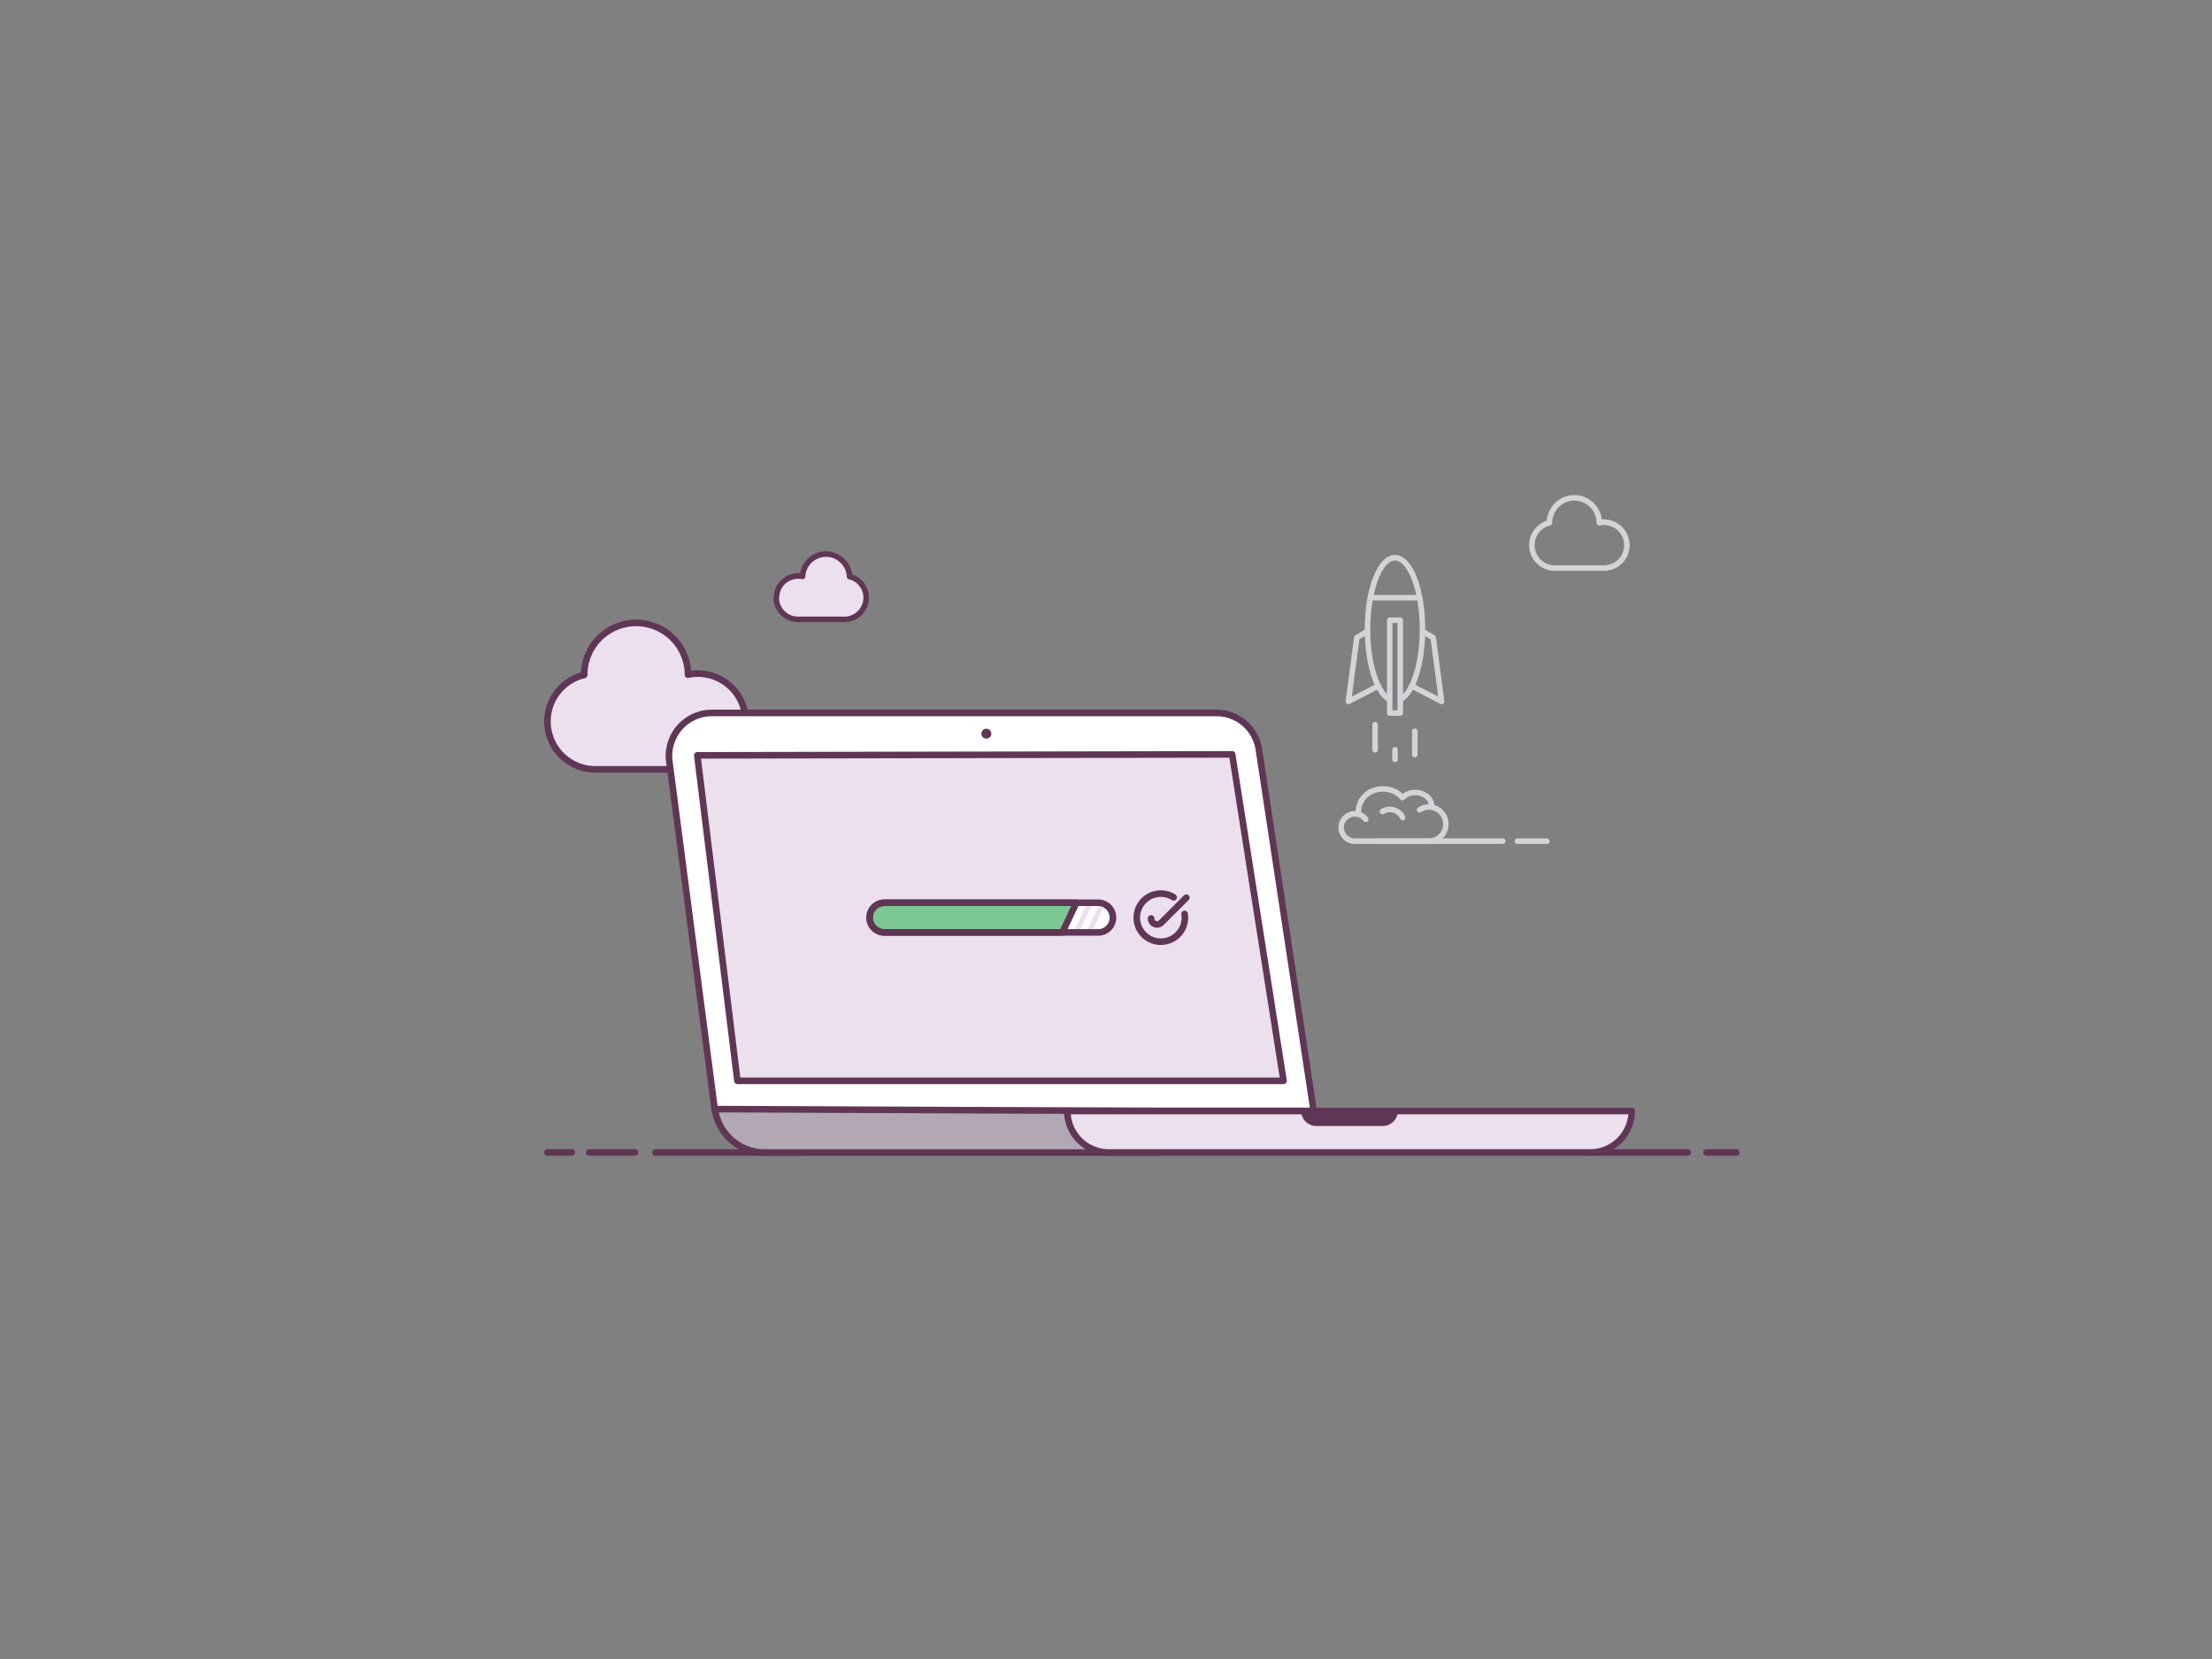 <svg xmlns="http://www.w3.org/2000/svg" viewBox="0 0 800 600"><rect x="0" y="0" width="800" height="600" fill="#808080" stroke="none"/><defs><style>.cls-1,.cls-6,.cls-9{fill:#fff;}.cls-1{opacity:0;}.cls-12,.cls-2,.cls-3,.cls-5{fill:none;}.cls-2,.cls-3{stroke:#d5d2d8;}.cls-10,.cls-13,.cls-2,.cls-3,.cls-4,.cls-5,.cls-6,.cls-7{stroke-linecap:round;}.cls-10,.cls-13,.cls-2,.cls-4,.cls-5,.cls-6,.cls-7{stroke-linejoin:round;}.cls-13,.cls-2,.cls-3{stroke-width:2px;}.cls-3{stroke-miterlimit:10;}.cls-11,.cls-13,.cls-4{fill:#ece0ee;}.cls-10,.cls-13,.cls-4,.cls-5,.cls-6,.cls-7{stroke:#603656;}.cls-10,.cls-4,.cls-5,.cls-6,.cls-7{stroke-width:2.38px;}.cls-7{fill:#b1a8b3;}.cls-8{fill:#603656;}.cls-10{fill:#7dc794;}</style></defs><title>Treat_Software</title><g id="Layer_2" data-name="Layer 2"><g id="Layer_1-2" data-name="Layer 1"><rect class="cls-1" width="800" height="600"/><polyline class="cls-2" points="498.45 248.11 487.66 253.69 490.71 230.6 494.58 228.35"/><path class="cls-2" d="M506.85,252.77c4.36-2.74,7.61-13,7.61-25.18,0-14.3-4.45-25.89-9.94-25.89s-9.94,11.59-9.94,25.89c0,12.18,3.22,22.39,7.57,25.16"/><line class="cls-2" x1="495.59" y1="216.17" x2="513.44" y2="216.17"/><rect class="cls-2" x="502.6" y="224.31" width="3.83" height="33.58"/><path class="cls-2" d="M491.21,294.28c0-9.54,11.42-11.47,16-5.79l.18-.14c3.85-3.75,10.82-.89,10.28,3.28"/><path class="cls-3" d="M513.43,292.85a6.17,6.17,0,1,1,3.34,11.37H490a4.94,4.94,0,1,1,3.95-7.9"/><polyline class="cls-2" points="510.59 248.11 521.38 253.69 518.34 230.6 514.47 228.35"/><path class="cls-4" d="M269.65,260.06h0A17.3,17.3,0,0,0,248.82,244a18.77,18.77,0,0,0-37.54.11,17.29,17.29,0,0,0-13.28,16h0c0,.14,0,.28,0,.42s0,.27,0,.41a17.31,17.31,0,0,0,17.31,17.31l.41,0,.42,0h35.42l.41,0,.42,0a17.3,17.3,0,0,0,17.3-17.31c0-.14,0-.27,0-.41S269.65,260.2,269.65,260.06Z"/><path class="cls-2" d="M588.36,196.76h0a8.3,8.3,0,0,0-8.27-7.9,7.81,7.81,0,0,0-1.69.18,9,9,0,0,0-18,.05,8.3,8.3,0,0,0-6.37,7.67h0c0,.07,0,.13,0,.2s0,.13,0,.2a8.3,8.3,0,0,0,8.3,8.29h17.77a8.29,8.29,0,0,0,8.29-8.29c0-.07,0-.13,0-.2S588.36,196.83,588.36,196.76Z"/><line class="cls-5" x1="213.06" y1="416.81" x2="229.66" y2="416.81"/><line class="cls-5" x1="197.96" y1="416.81" x2="206.77" y2="416.81"/><line class="cls-5" x1="610.4" y1="416.81" x2="575.11" y2="416.81"/><line class="cls-5" x1="627.96" y1="416.81" x2="617.17" y2="416.81"/><line class="cls-5" x1="237.11" y1="416.81" x2="289.58" y2="416.81"/><path class="cls-6" d="M258.56,401.79H475.11L455.29,271.06a15.52,15.52,0,0,0-15.35-13.22H257.47a15.53,15.53,0,0,0-15.35,17.86Z"/><polygon class="cls-4" points="266.7 390.89 464.21 390.89 445.63 272.83 252.18 273.18 266.7 390.89"/><path class="cls-7" d="M419.65,416.81v-15l-161.09-.69a18.19,18.19,0,0,0,18,15.71H419.65"/><path class="cls-4" d="M401,401.79H575.11a15,15,0,0,1,15,15v0a0,0,0,0,1,0,0H386a0,0,0,0,1,0,0v0A15,15,0,0,1,401,401.79Z" transform="translate(976.13 818.6) rotate(-180)"/><circle class="cls-8" cx="356.73" cy="265.34" r="1.8"/><path class="cls-8" d="M476,401.79H500.1a5.44,5.44,0,0,1,5.44,5.44v0a0,0,0,0,1,0,0H470.59a0,0,0,0,1,0,0v0a5.44,5.44,0,0,1,5.44-5.44Z" transform="translate(976.13 809.02) rotate(-180)"/><rect class="cls-9" x="314.52" y="326.5" width="88.01" height="10.71" rx="5.36" ry="5.36"/><path class="cls-10" d="M384.23,337.22H319.88a5.36,5.36,0,0,1-5.36-5.36h0a5.36,5.36,0,0,1,5.36-5.36h69.38Z"/><polygon class="cls-11" points="392.66 327.69 388.74 336.03 390.78 336.03 394.7 327.69 392.66 327.69"/><path class="cls-12" d="M397.17,327.69H319.88a4.17,4.17,0,0,0,0,8.34h73.5l3.91-8.32Z"/><path class="cls-12" d="M399.1,328.19,395.42,336h1.75a4.15,4.15,0,0,0,1.93-7.84Z"/><path class="cls-8" d="M397.17,325.31H319.88a6.55,6.55,0,0,0,0,13.1h77.29a6.55,6.55,0,1,0,0-13.1Zm0,10.72H319.88a4.17,4.17,0,0,1,0-8.34h77.29l.12,0v0h2l-.23.5a4.15,4.15,0,0,1-1.93,7.84Z"/><path class="cls-11" d="M397.29,327.71,393.38,336h2l3.68-7.84A4,4,0,0,0,397.29,327.71Z"/><path class="cls-8" d="M399.33,327.69h-2v0a4,4,0,0,1,1.81.48Z"/><polygon class="cls-11" points="393.38 336.03 395.41 336.03 395.42 336.03 393.38 336.03 393.38 336.03"/><path class="cls-5" d="M416.31,332.17h0A2.16,2.16,0,0,0,420,333.7l9.05-9.05"/><path class="cls-5" d="M428.43,330.54a8.48,8.48,0,0,1,.07,2.08,8.7,8.7,0,1,1-4.05-8.11"/><line class="cls-3" x1="497.32" y1="262.1" x2="497.32" y2="271.15"/><line class="cls-3" x1="511.69" y1="264.47" x2="511.69" y2="272.91"/><line class="cls-3" x1="498.45" y1="304.22" x2="543.53" y2="304.22"/><line class="cls-3" x1="548.79" y1="304.22" x2="559.49" y2="304.22"/><line class="cls-3" x1="504.52" y1="271.15" x2="504.52" y2="274.66"/><path class="cls-13" d="M280.83,215.78h0a7.84,7.84,0,0,1,7.83-7.47,7.59,7.59,0,0,1,1.59.16,8.51,8.51,0,0,1,17,.05,7.84,7.84,0,0,1,6,7.26h0c0,.06,0,.12,0,.18s0,.13,0,.19a7.85,7.85,0,0,1-7.85,7.85h-16.8a7.85,7.85,0,0,1-7.85-7.85c0-.06,0-.12,0-.19S280.83,215.84,280.83,215.78Z"/><path class="cls-2" d="M500,293.5a5.11,5.11,0,0,1,7.29,2.17"/></g></g></svg>